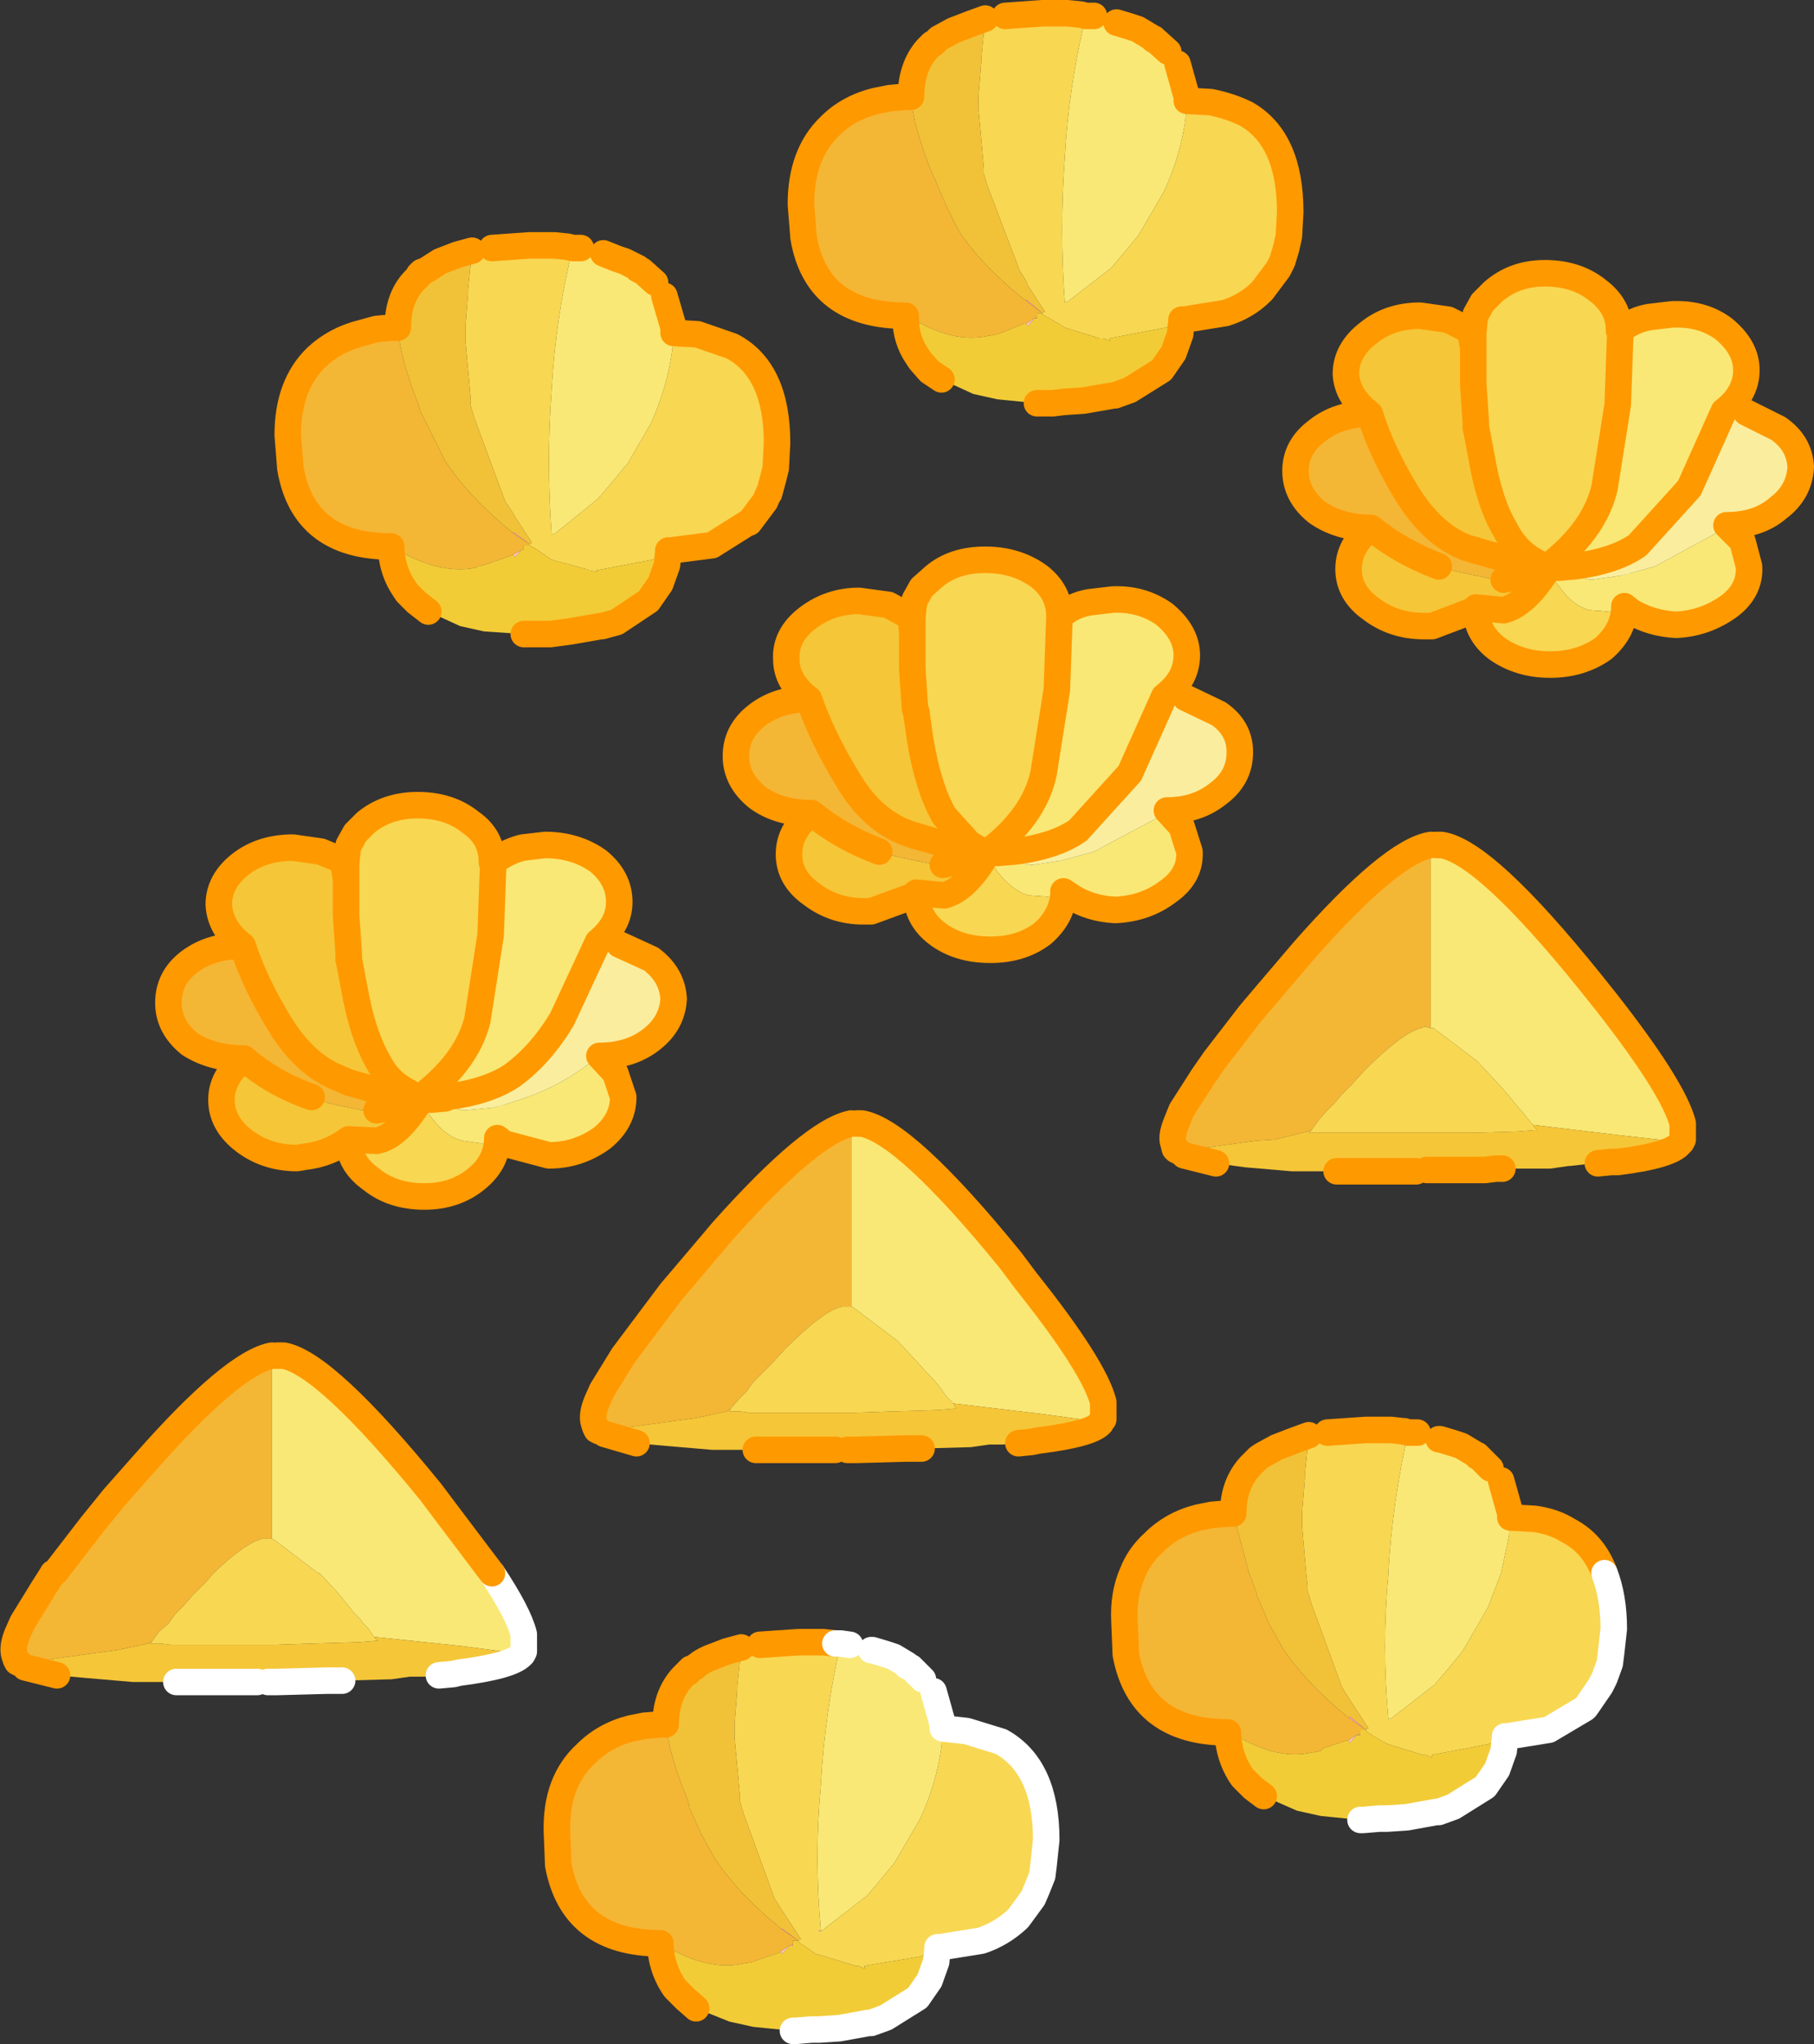 <?xml version="1.0" encoding="UTF-8" standalone="no"?>
<svg xmlns:xlink="http://www.w3.org/1999/xlink" height="77.05px" width="68.4px" xmlns="http://www.w3.org/2000/svg">
  <rect width="100%" height="100%" fill="#333333" stroke="none"/>
  <g transform="matrix(1.0, 0.0, 0.0, 1.0, -339.0, -199.95)">
    <path d="M361.75 209.5 L362.25 209.7 361.75 209.5 M362.25 223.4 L361.7 223.55 361.65 223.55 362.25 223.4 M360.5 223.75 L359.75 223.85 359.45 223.85 360.5 223.75 M354.7 222.65 L354.35 222.3 354.25 222.15 354.7 222.65 M381.1 200.8 L381.6 200.95 381.1 200.8 M381.6 214.65 L381.05 214.85 381.0 214.85 381.6 214.65 M379.85 215.05 L379.1 215.1 378.7 215.15 379.85 215.05 M374.05 213.95 L373.7 213.55 373.6 213.4 374.05 213.95 M393.25 254.2 L393.3 254.2 393.8 254.35 393.25 254.2 M393.8 268.05 L393.25 268.25 393.15 268.25 393.8 268.05 M392.05 268.45 L391.3 268.5 391.0 268.5 392.05 268.45 M386.25 267.35 L385.85 266.95 385.75 266.8 386.25 267.35 M372.4 276.0 L371.85 276.2 371.75 276.2 372.4 276.0 M370.65 276.4 L369.9 276.45 369.6 276.45 370.65 276.4 M364.85 275.3 L364.45 274.9 364.35 274.75 364.85 275.3 M371.85 262.15 L371.9 262.15 372.4 262.3 371.85 262.15" fill="#ffffff" fill-opacity="0.502" fill-rule="evenodd" stroke="none"/>
    <path d="M353.75 220.55 Q350.45 220.55 349.95 217.6 L349.85 216.35 Q349.85 214.45 350.95 213.4 351.65 212.75 352.65 212.5 L352.7 212.5 353.2 212.35 353.75 212.3 354.0 212.3 Q354.1 213.5 354.8 215.25 L354.85 215.45 355.35 216.45 355.8 217.35 Q356.7 218.7 358.35 220.05 L358.95 220.45 358.95 220.5 358.75 220.5 358.75 220.65 358.65 220.7 358.35 220.85 358.25 220.9 357.4 221.2 357.25 221.25 357.0 221.3 356.95 221.35 Q355.7 221.6 354.2 220.8 L353.8 220.6 353.75 220.55 M373.15 211.85 Q369.8 211.85 369.3 208.9 L369.2 207.65 Q369.2 205.75 370.3 204.7 371.0 204.0 372.05 203.75 L372.55 203.65 373.1 203.6 373.35 203.6 Q373.45 204.75 374.15 206.5 L374.25 206.7 374.7 207.75 375.15 208.65 Q376.05 210.0 377.7 211.3 L378.3 211.75 378.1 211.75 378.1 211.9 378.0 211.95 377.7 212.15 377.6 212.15 376.75 212.5 376.6 212.55 376.35 212.6 376.3 212.6 Q375.05 212.9 373.55 212.05 L373.15 211.85 M390.7 219.85 Q389.5 219.85 388.65 219.25 387.85 218.6 387.85 217.7 387.85 216.8 388.65 216.2 389.45 215.55 390.65 215.55 391.1 217.0 392.05 218.55 393.0 220.1 394.3 220.6 L394.65 220.7 397.25 221.45 395.7 221.8 395.15 221.75 393.95 221.5 393.25 221.3 Q391.8 220.75 390.7 219.85 M384.85 243.8 L383.65 243.5 384.8 243.8 384.85 243.8 M383.45 243.35 L383.35 243.3 383.3 243.25 383.25 243.05 Q383.15 242.8 383.35 242.3 L383.55 241.8 384.35 240.55 384.8 239.9 386.15 238.15 387.0 237.15 388.15 235.8 Q391.45 232.05 392.95 231.8 L392.95 238.7 392.9 238.7 392.75 238.65 392.7 238.65 392.6 238.7 Q391.9 238.85 390.45 240.3 L389.95 240.85 389.6 241.2 389.3 241.55 389.0 241.85 388.7 242.2 388.45 242.55 388.3 242.6 387.1 242.9 386.35 242.95 383.45 243.35 M369.6 230.6 Q368.35 230.6 367.55 230.0 366.75 229.35 366.75 228.45 366.75 227.55 367.5 226.95 368.3 226.3 369.5 226.3 370.0 227.75 370.95 229.3 371.85 230.85 373.2 231.35 L373.5 231.45 376.1 232.2 374.55 232.55 374.3 232.55 372.85 232.25 372.15 232.05 Q370.7 231.5 369.6 230.6 M385.3 265.25 Q382.0 265.25 381.45 262.3 L381.4 261.05 Q381.35 260.05 381.7 259.25 381.95 258.6 382.5 258.1 383.2 257.4 384.2 257.15 L384.25 257.15 384.7 257.05 385.3 257.0 385.5 257.0 386.1 259.25 386.35 259.9 386.4 260.1 386.85 261.15 387.35 262.05 Q388.25 263.4 389.85 264.7 L390.5 265.15 390.3 265.15 390.3 265.3 390.15 265.35 389.85 265.55 389.8 265.55 388.9 265.85 388.8 265.95 388.55 266.0 388.5 266.0 Q387.25 266.3 385.75 265.45 L385.7 265.45 385.35 265.25 385.3 265.25 M363.0 254.35 L361.8 254.0 362.95 254.35 363.0 254.35 M361.6 253.9 L361.5 253.85 361.45 253.75 361.4 253.6 Q361.3 253.3 361.5 252.8 L361.7 252.35 362.5 251.05 362.95 250.45 364.3 248.65 365.15 247.65 366.25 246.35 Q369.6 242.6 371.1 242.3 L371.1 249.2 371.05 249.2 371.05 249.25 371.05 249.2 370.9 249.2 370.85 249.2 370.75 249.2 Q370.05 249.35 368.6 250.8 L368.1 251.35 367.7 251.75 367.4 252.05 367.15 252.4 366.85 252.7 366.55 253.05 366.4 253.15 365.25 253.4 364.5 253.5 361.6 253.9 M363.9 273.2 Q360.6 273.2 360.05 270.25 L360.0 269.0 Q359.95 267.1 361.1 266.05 361.8 265.35 362.8 265.1 L362.85 265.1 363.3 265.0 363.9 264.95 364.1 264.95 Q364.25 266.15 364.95 267.85 L365.0 268.1 365.45 269.1 365.95 270.0 Q366.85 271.35 368.45 272.65 L369.1 273.1 368.9 273.1 368.9 273.25 368.75 273.3 368.45 273.5 368.4 273.55 367.5 273.85 367.4 273.9 367.15 273.95 367.1 273.95 Q365.85 274.25 364.35 273.45 L364.3 273.45 363.95 273.2 363.9 273.2 M348.2 239.85 Q347.0 239.85 346.15 239.3 345.35 238.65 345.35 237.75 345.35 236.8 346.15 236.2 346.95 235.6 348.15 235.6 348.6 237.0 349.55 238.55 350.5 240.1 351.8 240.6 L352.15 240.75 354.75 241.5 353.2 241.8 352.65 241.8 351.45 241.55 350.75 241.3 Q349.3 240.8 348.2 239.85 M341.15 263.1 L339.95 262.8 341.1 263.1 341.15 263.1 M339.75 262.65 L339.65 262.6 339.6 262.5 339.55 262.35 Q339.45 262.05 339.65 261.55 L339.85 261.1 340.65 259.8 341.0 259.25 341.1 259.2 342.45 257.45 343.3 256.4 344.45 255.1 Q347.75 251.35 349.25 251.05 L349.25 257.95 349.2 257.95 349.2 258.0 349.2 257.95 349.05 257.95 349.0 257.95 348.9 257.95 Q348.25 258.1 347.05 259.25 L346.75 259.6 346.25 260.1 345.9 260.5 345.6 260.8 345.35 261.15 345.0 261.45 344.75 261.8 344.6 261.9 343.4 262.15 342.65 262.25 339.75 262.65" fill="#f4b635" fill-rule="evenodd" stroke="none"/>
    <path d="M360.6 209.3 L360.9 209.3 361.45 209.45 361.75 209.5 362.25 209.7 362.55 209.8 363.05 210.05 363.05 210.1 363.1 210.1 363.15 210.15 363.2 210.15 363.7 210.6 364.05 211.1 364.4 212.3 364.4 212.5 364.35 213.15 Q364.15 214.55 363.55 215.9 L362.65 217.45 362.55 217.55 362.1 218.1 361.55 218.75 360.0 220.0 359.95 220.05 359.8 220.1 Q359.6 217.35 359.8 214.65 359.95 211.9 360.6 209.3 M379.95 200.55 L380.25 200.55 380.8 200.7 381.1 200.8 381.6 200.95 381.9 201.05 382.4 201.35 382.45 201.4 382.5 201.4 382.5 201.45 382.55 201.45 383.05 201.9 383.4 202.35 383.75 203.6 383.75 203.75 383.7 204.45 Q383.5 205.85 382.9 207.15 L382.0 208.7 381.9 208.85 381.45 209.4 380.9 210.05 379.35 211.25 379.3 211.3 379.15 211.35 Q378.95 208.6 379.15 205.9 379.3 203.15 379.95 200.55 M400.1 212.4 Q400.6 212.0 401.2 211.9 L402.05 211.8 Q403.2 211.75 404.0 212.35 404.85 213.05 404.85 213.9 404.85 214.8 404.0 215.45 L402.7 218.35 400.75 220.5 Q399.9 221.1 398.35 221.3 L398.3 221.3 397.75 221.35 397.35 221.35 397.3 221.35 Q399.1 220.0 399.5 218.35 L400.0 215.2 400.1 212.4 M404.1 219.75 L404.7 220.35 404.95 221.3 Q405.0 222.2 404.2 222.8 403.3 223.45 402.2 223.5 401.25 223.45 400.5 223.0 L400.25 222.8 400.25 222.9 399.6 223.0 398.95 222.95 Q398.3 222.8 397.75 222.0 L397.3 221.45 397.35 221.45 398.95 221.8 399.05 221.8 400.1 221.65 400.45 221.55 400.5 221.55 401.4 221.3 403.7 220.05 404.1 219.75 M392.95 231.8 L393.15 231.8 393.35 231.8 Q395.0 232.05 398.95 236.95 L399.55 237.7 Q402.1 240.95 402.45 242.3 L402.45 242.9 402.4 243.0 400.15 242.75 396.8 242.35 396.55 242.05 396.4 241.85 396.3 241.75 396.05 241.45 395.85 241.2 395.4 240.7 394.7 239.95 393.05 238.7 392.95 238.7 392.95 231.8 M382.9 226.2 L381.6 229.1 379.65 231.25 Q378.8 231.85 377.25 232.05 L377.2 232.05 376.6 232.1 376.25 232.1 376.2 232.1 Q378.0 230.75 378.35 229.1 L378.85 225.95 378.95 223.2 Q379.45 222.75 380.1 222.65 L380.95 222.55 Q382.05 222.5 382.9 223.1 383.75 223.8 383.75 224.65 383.75 225.55 382.9 226.2 M376.2 232.2 L377.85 232.55 377.95 232.55 378.95 232.4 379.35 232.3 380.25 232.05 382.6 230.8 Q382.65 230.7 383.0 230.5 L383.55 231.1 383.85 232.05 Q383.9 232.95 383.05 233.55 382.2 234.2 381.05 234.25 380.1 234.2 379.4 233.75 L379.1 233.55 379.1 233.65 378.5 233.75 377.8 233.7 Q377.2 233.55 376.6 232.8 L376.2 232.2 M392.1 253.95 L392.45 253.95 393.0 254.1 393.25 254.2 393.8 254.35 394.1 254.45 394.6 254.75 394.65 254.8 394.7 254.8 394.7 254.85 394.75 254.85 395.2 255.3 395.6 255.75 395.95 257.0 395.95 257.15 395.9 257.85 395.6 259.25 395.1 260.55 394.2 262.1 394.1 262.25 393.65 262.8 393.1 263.45 391.55 264.65 391.5 264.7 391.35 264.75 Q391.1 262.0 391.35 259.3 L391.35 259.25 Q391.5 256.55 392.1 253.95 M371.3 242.3 L371.5 242.3 Q373.15 242.6 377.1 247.45 L377.7 248.25 Q380.25 251.45 380.6 252.8 L380.6 253.45 380.5 253.55 378.3 253.25 374.95 252.85 374.7 252.6 374.55 252.4 374.45 252.25 374.2 251.95 374.0 251.75 373.55 251.25 372.85 250.5 371.2 249.25 371.1 249.2 371.1 242.3 371.3 242.3 M372.4 262.3 L372.7 262.4 373.2 262.7 373.2 262.75 373.25 262.75 373.3 262.8 373.35 262.8 373.8 263.25 374.2 263.7 374.55 264.95 374.55 265.1 374.5 265.8 Q374.3 267.2 373.7 268.5 L372.8 270.05 372.7 270.2 372.25 270.75 371.7 271.4 370.15 272.6 370.1 272.65 369.95 272.75 369.95 272.7 Q369.7 269.95 369.95 267.25 370.1 264.5 370.7 261.9 L371.05 261.95 371.6 262.05 371.85 262.15 372.4 262.3 M354.8 241.35 Q356.6 240.0 357.0 238.4 L357.5 235.2 357.6 232.45 Q358.1 232.05 358.7 231.9 L359.55 231.8 Q360.7 231.8 361.55 232.4 362.35 233.05 362.35 233.95 362.35 234.8 361.55 235.45 L360.2 238.35 Q359.4 239.7 358.3 240.5 357.4 241.1 355.85 241.3 L355.8 241.35 355.25 241.4 354.85 241.4 354.8 241.35 M361.6 239.75 L362.2 240.4 362.5 241.3 Q362.5 242.2 361.7 242.85 360.8 243.5 359.7 243.5 L358.0 243.05 357.75 242.85 357.75 242.95 357.15 243.05 356.45 242.95 Q355.8 242.8 355.25 242.05 L354.8 241.5 354.85 241.45 356.45 241.8 356.55 241.8 357.6 241.7 357.95 241.6 358.0 241.6 358.9 241.3 Q360.15 240.85 361.2 240.05 L361.6 239.75 M349.25 251.05 L349.45 251.05 349.7 251.05 Q351.3 251.35 355.25 256.2 L355.85 257.0 357.55 259.25 Q358.55 260.75 358.75 261.55 L358.75 262.2 358.7 262.3 356.45 262.0 353.1 261.65 352.9 261.35 352.7 261.15 352.6 261.0 352.35 260.75 352.15 260.5 351.75 260.0 351.05 259.25 351.0 259.25 349.35 258.0 349.25 257.95 349.25 251.05" fill="#f9e875" fill-rule="evenodd" stroke="none"/>
    <path d="M356.8 209.4 L357.1 209.35 357.55 209.3 358.95 209.2 359.05 209.2 359.3 209.2 359.9 209.2 360.4 209.25 360.6 209.3 Q359.95 211.9 359.8 214.65 359.6 217.35 359.8 220.1 L359.95 220.05 360.0 220.0 361.55 218.75 362.1 218.1 362.55 217.55 362.65 217.45 363.55 215.9 Q364.15 214.55 364.35 213.15 L364.4 212.5 365.3 212.55 366.6 213.0 Q368.3 213.9 368.3 216.65 L368.25 217.6 368.15 218.0 368.0 218.55 367.85 218.85 367.25 219.65 367.2 219.65 365.85 220.5 364.3 220.7 364.2 220.7 364.2 220.75 363.6 221.05 361.5 221.45 361.5 221.5 361.2 221.45 361.15 221.4 361.1 221.4 359.8 221.05 359.65 220.95 359.3 220.7 358.95 220.5 358.95 220.45 359.0 220.45 359.05 220.4 358.4 219.4 358.35 219.3 358.05 218.85 356.9 215.75 356.75 215.25 356.75 215.0 356.55 212.8 356.55 212.75 356.55 212.55 356.55 212.25 356.65 211.0 356.65 210.85 356.8 209.4 M376.15 200.65 L376.45 200.6 376.9 200.55 378.3 200.45 378.4 200.45 378.65 200.45 379.25 200.45 379.75 200.5 379.95 200.55 Q379.3 203.15 379.15 205.9 378.95 208.6 379.15 211.35 L379.05 211.4 379.15 211.35 379.3 211.3 379.35 211.25 380.9 210.05 381.45 209.4 381.9 208.85 382.0 208.7 382.9 207.15 Q383.5 205.85 383.7 204.45 L383.75 203.75 384.65 203.8 Q385.4 203.95 386.0 204.25 387.65 205.2 387.65 207.95 L387.6 208.85 387.5 209.3 387.35 209.8 387.2 210.1 386.6 210.9 386.55 210.95 Q386.0 211.5 385.2 211.75 L383.65 212.0 383.55 212.0 383.55 212.05 382.95 212.3 380.85 212.7 380.85 212.75 380.85 212.8 380.6 212.7 380.5 212.7 380.45 212.7 379.15 212.3 379.0 212.2 378.65 212.0 378.3 211.8 378.3 211.75 378.35 211.7 378.4 211.7 377.75 210.7 377.7 210.55 377.45 210.15 376.25 207.0 376.1 206.5 376.1 206.3 375.9 204.1 375.9 204.0 375.9 203.8 375.9 203.55 376.0 202.3 376.0 202.15 376.15 200.65 M359.8 220.1 L359.7 220.15 359.8 220.1 M394.55 212.5 L394.6 212.0 394.65 211.8 394.9 211.35 395.3 210.95 Q396.1 210.25 397.25 210.25 398.45 210.25 399.25 210.9 400.05 211.5 400.05 212.4 L400.1 212.4 400.0 215.2 399.5 218.35 Q399.1 220.0 397.3 221.35 L396.7 221.0 Q396.1 220.6 395.75 219.9 395.15 218.9 394.85 217.1 L394.65 216.05 394.65 215.9 394.55 214.4 394.55 214.3 394.55 213.1 394.55 213.05 394.55 212.5 M400.25 222.9 Q400.2 223.75 399.45 224.4 398.6 225.0 397.45 225.0 396.3 225.0 395.45 224.4 394.65 223.8 394.65 222.85 L395.7 222.95 Q396.5 222.75 397.3 221.5 L397.3 221.45 397.75 222.0 Q398.3 222.8 398.95 222.95 L399.6 223.0 400.25 222.9 M395.4 244.0 L395.0 244.05 393.15 244.05 392.85 244.05 392.8 244.05 392.4 244.1 389.4 244.1 395.4 244.0 M392.95 238.7 L393.05 238.7 394.7 239.95 395.4 240.7 395.85 241.2 396.05 241.45 396.3 241.75 396.4 241.85 396.55 242.05 396.8 242.35 396.95 242.55 396.85 242.55 396.25 242.6 394.55 242.65 393.05 242.65 392.8 242.65 392.75 242.65 392.45 242.65 390.15 242.65 389.15 242.65 388.75 242.65 388.55 242.65 388.35 242.65 388.45 242.55 388.7 242.2 389.0 241.85 389.3 241.55 389.6 241.2 389.95 240.85 390.45 240.3 Q391.9 238.85 392.6 238.7 L392.7 238.65 392.75 238.65 392.9 238.7 392.95 238.7 M379.1 233.65 Q379.05 234.5 378.3 235.15 377.5 235.75 376.35 235.75 375.15 235.75 374.35 235.15 373.55 234.55 373.55 233.6 L374.6 233.7 Q375.4 233.5 376.15 232.25 L376.2 232.2 376.6 232.8 Q377.2 233.55 377.8 233.7 L378.5 233.75 379.1 233.65 M373.4 223.25 L373.45 222.75 373.5 222.55 373.75 222.1 374.2 221.7 Q374.95 221.05 376.15 221.05 377.3 221.05 378.15 221.65 378.95 222.25 378.95 223.2 L378.85 225.95 378.35 229.1 Q378.0 230.75 376.2 232.1 L376.15 232.1 375.55 231.75 374.6 230.7 Q374.0 229.65 373.7 227.85 L373.55 226.8 373.5 226.65 373.4 225.15 373.4 225.05 373.4 223.85 373.4 223.8 373.4 223.25 M388.35 254.05 L388.6 254.0 389.05 253.95 390.5 253.85 390.6 253.85 390.8 253.85 391.45 253.85 391.9 253.9 391.95 253.9 392.1 253.95 Q391.5 256.55 391.35 259.25 L391.35 259.3 Q391.1 262.0 391.35 264.75 L391.5 264.7 391.55 264.65 393.1 263.45 393.65 262.8 394.1 262.25 394.2 262.1 395.1 260.55 395.6 259.25 395.9 257.85 395.95 257.15 396.85 257.2 Q397.6 257.3 398.15 257.65 399.1 258.15 399.5 259.25 399.85 260.15 399.85 261.35 L399.75 262.25 399.7 262.65 399.5 263.2 399.35 263.5 398.8 264.3 398.75 264.35 397.4 265.15 395.85 265.4 395.75 265.4 395.75 265.45 395.1 265.7 393.0 266.1 393.0 266.15 393.0 266.2 392.75 266.1 392.7 266.1 392.65 266.1 391.35 265.7 391.15 265.6 390.8 265.4 390.5 265.2 390.5 265.15 390.55 265.1 390.6 265.1 389.95 264.1 389.85 263.95 389.6 263.55 388.45 260.4 388.3 259.9 388.3 259.7 388.25 259.25 388.1 257.5 388.1 257.4 388.1 257.2 388.1 256.95 388.2 255.7 388.2 255.55 388.35 254.05 M373.55 254.55 L373.15 254.55 371.3 254.6 371.0 254.6 370.95 254.6 370.5 254.6 367.5 254.6 373.55 254.55 M371.1 249.2 L371.2 249.25 372.85 250.5 373.55 251.25 374.0 251.75 374.2 251.95 374.45 252.25 374.55 252.4 374.7 252.6 374.95 252.85 375.05 253.05 374.95 253.05 374.4 253.1 372.7 253.15 371.2 253.2 370.95 253.2 370.9 253.2 370.55 253.2 368.3 253.2 367.25 253.2 366.9 253.15 366.7 253.15 366.5 253.15 366.55 253.05 366.85 252.7 367.15 252.4 367.4 252.05 367.7 251.75 368.1 251.35 368.6 250.8 Q370.05 249.35 370.75 249.2 L370.85 249.2 370.9 249.2 371.05 249.2 371.05 249.25 371.05 249.2 371.1 249.2 M374.55 265.1 L375.45 265.2 376.75 265.6 Q378.45 266.55 378.45 269.3 L378.35 270.25 378.3 270.65 378.1 271.15 377.95 271.5 377.4 272.25 377.35 272.3 Q376.75 272.85 376.0 273.1 L374.45 273.35 374.35 273.35 374.35 273.4 373.7 273.7 371.6 274.05 371.6 274.1 371.6 274.15 371.35 274.05 371.3 274.05 371.25 274.05 369.95 273.65 369.75 273.6 369.4 273.35 369.1 273.15 369.1 273.1 369.15 273.05 369.2 273.05 368.55 272.05 368.45 271.9 368.2 271.5 367.05 268.35 366.9 267.85 366.9 267.65 366.7 265.45 366.7 265.35 366.7 265.2 366.7 264.9 366.8 263.65 366.8 263.5 366.95 262.05 367.2 262.0 367.65 261.95 369.1 261.85 369.2 261.85 369.4 261.85 370.05 261.85 370.5 261.9 370.55 261.9 370.7 261.9 Q370.1 264.5 369.95 267.25 369.7 269.95 369.95 272.7 L369.85 272.75 369.95 272.75 370.1 272.65 370.15 272.6 371.7 271.4 372.25 270.75 372.7 270.2 372.8 270.05 373.7 268.5 Q374.3 267.2 374.5 265.8 L374.55 265.1 M391.35 264.75 L391.25 264.8 391.35 264.75 M352.05 232.5 L352.1 232.0 352.15 231.8 352.4 231.35 352.8 230.95 Q353.6 230.3 354.75 230.3 355.95 230.3 356.75 230.95 357.55 231.5 357.55 232.45 L357.6 232.45 357.5 235.2 357.0 238.4 Q356.6 240.0 354.8 241.35 L354.2 241.0 Q353.6 240.65 353.25 239.95 352.65 238.9 352.35 237.15 L352.15 236.1 352.15 235.9 352.05 234.45 352.05 234.3 352.05 233.1 352.05 232.5 M357.75 242.95 Q357.7 243.8 356.95 244.4 356.15 245.05 355.0 245.05 353.8 245.05 353.0 244.4 352.15 243.8 352.15 242.9 L353.2 242.95 Q354.0 242.8 354.8 241.5 L355.25 242.05 Q355.8 242.8 356.45 242.95 L357.15 243.05 357.75 242.95 M351.75 263.3 L351.3 263.3 349.45 263.35 349.15 263.35 349.1 263.35 348.7 263.35 345.65 263.35 351.75 263.3 M349.25 257.95 L349.35 258.0 351.0 259.25 351.05 259.25 351.75 260.0 352.15 260.5 352.35 260.75 352.6 261.0 352.7 261.15 352.9 261.35 353.1 261.65 353.25 261.8 353.15 261.8 352.55 261.85 350.85 261.9 349.35 261.95 349.1 261.95 349.05 261.95 348.75 261.95 346.45 261.95 345.45 261.95 345.05 261.9 344.85 261.9 344.65 261.9 344.75 261.8 345.0 261.45 345.35 261.15 345.6 260.8 345.9 260.5 346.25 260.1 346.75 259.6 347.05 259.25 Q348.25 258.1 348.9 257.95 L349.0 257.95 349.05 257.95 349.2 257.95 349.2 258.0 349.2 257.95 349.25 257.95" fill="#f8d752" fill-rule="evenodd" stroke="none"/>
    <path d="M354.0 212.3 Q354.0 211.2 354.6 210.55 L354.75 210.4 354.8 210.35 354.8 210.3 354.9 210.2 355.05 210.15 355.6 209.8 356.25 209.55 356.8 209.4 356.65 210.85 356.65 211.0 356.55 212.25 356.55 212.55 356.55 212.75 356.55 212.8 356.75 215.0 356.75 215.25 356.9 215.75 358.05 218.85 358.35 219.3 358.4 219.4 359.05 220.4 359.0 220.45 358.95 220.45 358.95 220.5 358.95 220.45 358.35 220.0 358.35 220.05 Q356.7 218.7 355.8 217.35 L355.35 216.45 354.85 215.45 354.8 215.25 Q354.1 213.5 354.0 212.3 M373.35 203.6 Q373.35 202.5 373.95 201.8 L374.1 201.65 374.15 201.6 374.2 201.6 374.3 201.5 374.4 201.4 374.95 201.1 375.6 200.85 376.15 200.65 376.0 202.15 376.0 202.3 375.9 203.55 375.9 203.8 375.9 204.0 375.9 204.1 376.1 206.3 376.1 206.5 376.25 207.0 377.45 210.15 377.7 210.55 377.75 210.7 378.4 211.7 378.35 211.7 378.3 211.75 377.7 211.25 377.7 211.3 Q376.05 210.0 375.15 208.65 L374.7 207.75 374.25 206.7 374.15 206.5 Q373.45 204.75 373.35 203.6 M385.5 257.0 Q385.5 255.9 386.15 255.2 L386.3 255.05 386.35 255.0 386.45 254.9 386.6 254.8 387.15 254.5 387.8 254.25 388.35 254.05 388.2 255.55 388.2 255.7 388.1 256.95 388.1 257.2 388.1 257.4 388.1 257.5 388.25 259.25 388.3 259.7 388.3 259.9 388.45 260.4 389.6 263.55 389.85 263.95 389.95 264.1 390.6 265.1 390.55 265.1 390.5 265.15 389.9 264.65 389.85 264.7 Q388.25 263.4 387.35 262.05 L386.85 261.15 386.4 260.1 386.35 259.9 386.1 259.25 385.5 257.0 M364.1 264.95 Q364.1 263.85 364.75 263.15 L364.9 263.0 364.95 263.0 364.95 262.95 365.05 262.85 365.2 262.8 Q365.4 262.6 365.75 262.45 L366.4 262.2 366.95 262.05 366.8 263.5 366.8 263.65 366.7 264.9 366.7 265.2 366.7 265.35 366.7 265.45 366.9 267.65 366.9 267.85 367.05 268.35 368.2 271.5 368.45 271.9 368.55 272.05 369.2 273.05 369.15 273.05 369.1 273.1 368.5 272.65 368.45 272.65 Q366.85 271.35 365.95 270.0 L365.45 269.1 365.0 268.1 364.95 267.85 Q364.25 266.15 364.1 264.95" fill="#f1c238" fill-rule="evenodd" stroke="none"/>
    <path d="M352.65 212.5 L353.2 212.35 352.7 212.5 352.65 212.5 M372.05 203.75 L372.55 203.65 372.05 203.75 M359.05 220.4 L359.0 220.45 359.05 220.4 M378.4 211.7 L378.35 211.7 378.4 211.7 M378.1 211.95 L378.1 211.9 378.1 211.95 M394.2 212.3 L394.55 212.5 394.55 213.05 394.45 212.5 394.4 212.4 394.2 212.3 M397.35 221.45 L397.3 221.45 397.35 221.45 M397.3 221.5 L397.3 221.45 397.3 221.5 M373.05 223.05 L373.4 223.25 373.4 223.8 373.35 223.25 373.3 223.2 373.05 223.05 M376.2 232.2 L376.15 232.25 376.15 232.2 376.2 232.2 M384.2 257.15 L384.7 257.05 384.25 257.15 384.2 257.15 M390.55 265.1 L390.6 265.1 390.55 265.1 M362.8 265.1 L363.3 265.0 362.85 265.1 362.8 265.1 M390.3 265.3 L390.3 265.35 390.3 265.3 M352.05 232.5 L352.05 233.1 351.95 232.5 351.95 232.45 351.7 232.3 352.05 232.5 M354.8 241.45 L354.85 241.45 354.8 241.5 354.8 241.45 M369.2 273.05 L369.15 273.05 369.2 273.05 M368.9 273.25 L368.9 273.3 368.9 273.25" fill="#fe9696" fill-rule="evenodd" stroke="none"/>
    <path d="M368.0 218.55 L368.0 218.5 367.85 218.85 368.0 218.55 M353.75 220.65 L353.75 220.55 353.8 220.6 353.75 220.65 M358.65 220.7 L358.75 220.65 358.65 220.7 M358.95 220.45 L358.35 220.05 358.35 220.0 358.95 220.45 M387.35 209.8 L387.2 210.1 387.35 209.8 M373.15 211.95 L373.15 211.85 373.15 211.95 M378.0 211.95 L378.1 211.9 378.1 211.95 378.0 211.95 M378.3 211.75 L377.7 211.3 377.7 211.25 378.3 211.75 M404.8 215.5 L404.85 215.5 404.8 215.55 404.8 215.5 M400.5 221.55 L400.45 221.55 400.1 221.65 400.5 221.55 M397.35 221.45 L397.35 221.4 397.35 221.45 M383.7 226.25 L383.7 226.3 383.7 226.25 M376.25 232.15 L376.2 232.2 376.2 232.15 376.25 232.15 M378.95 232.4 L379.35 232.3 378.95 232.4 M399.5 263.2 L399.35 263.5 399.5 263.2 M385.3 265.35 L385.3 265.25 385.35 265.25 385.3 265.35 M389.85 264.7 L389.9 264.65 390.5 265.15 389.85 264.7 M378.1 271.15 L377.95 271.5 378.1 271.15 M363.9 273.3 L363.9 273.2 363.95 273.2 363.9 273.3 M390.15 265.35 L390.3 265.3 390.3 265.35 390.15 265.35 M362.3 235.55 L362.35 235.55 362.3 235.6 362.3 235.55 M354.85 241.4 L354.85 241.45 354.85 241.4 M357.6 241.7 L358.0 241.6 357.95 241.6 357.6 241.7 M368.45 272.65 L368.5 272.65 369.1 273.1 368.45 272.65 M368.9 273.3 L368.75 273.3 368.9 273.25 368.9 273.3" fill="#fea5a5" fill-rule="evenodd" stroke="none"/>
    <path d="M359.8 220.1 L359.7 220.15 359.8 220.1 M379.15 211.35 L379.05 211.4 379.15 211.35 M376.15 232.2 L376.2 232.2 376.15 232.2 M391.35 264.75 L391.25 264.8 391.35 264.75 M354.8 241.5 L354.8 241.45 354.8 241.5 M369.95 272.7 L369.95 272.75 369.85 272.75 369.95 272.7" fill="#ffb5b5" fill-rule="evenodd" stroke="none"/>
    <path d="M364.2 220.75 L364.15 221.25 363.9 221.95 363.45 222.6 362.25 223.4 361.65 223.55 360.5 223.75 359.45 223.85 358.85 223.85 358.75 223.85 357.25 223.75 356.35 223.55 355.15 223.0 354.7 222.65 354.25 222.15 Q353.8 221.5 353.75 220.65 L353.8 220.6 354.2 220.8 Q355.7 221.6 356.95 221.35 L357.0 221.3 357.25 221.25 357.4 221.2 358.25 220.9 358.35 220.85 358.4 220.95 358.65 220.7 358.75 220.65 358.75 220.5 358.95 220.5 359.3 220.7 359.65 220.95 359.8 221.05 361.1 221.4 361.15 221.4 361.2 221.45 361.5 221.5 361.5 221.45 363.6 221.05 364.2 220.75 M383.55 212.05 L383.5 212.55 383.25 213.25 382.8 213.9 381.6 214.65 381.0 214.85 379.85 215.05 378.7 215.15 378.2 215.15 378.1 215.15 376.6 215.0 375.7 214.8 374.5 214.25 374.05 213.95 373.6 213.4 Q373.15 212.75 373.15 211.95 L373.15 211.85 373.55 212.05 Q375.05 212.9 376.3 212.6 L376.35 212.6 376.6 212.55 376.75 212.5 377.6 212.15 377.7 212.15 377.75 212.25 378.0 211.95 378.1 211.95 378.1 211.9 378.1 211.75 378.3 211.75 378.3 211.8 378.65 212.0 379.0 212.2 379.15 212.3 380.45 212.7 380.5 212.7 380.6 212.7 380.85 212.8 380.85 212.75 380.85 212.7 382.95 212.3 383.55 212.05 M397.25 221.4 L397.3 221.35 397.3 221.45 397.25 221.4 M397.3 221.45 L397.3 221.5 397.25 221.45 397.3 221.45 M376.15 232.1 L376.2 232.1 376.2 232.2 376.15 232.2 376.15 232.25 376.1 232.2 376.15 232.2 376.15 232.15 376.15 232.1 M395.75 265.45 L395.7 265.95 395.45 266.65 395.0 267.3 393.8 268.05 393.15 268.25 392.05 268.45 391.0 268.5 390.4 268.55 390.3 268.55 388.8 268.4 387.9 268.2 386.65 267.65 386.25 267.35 385.75 266.8 Q385.35 266.15 385.3 265.35 L385.35 265.25 385.7 265.45 385.75 265.45 Q387.25 266.3 388.5 266.0 L388.55 266.0 388.8 265.95 388.9 265.85 389.8 265.55 389.85 265.55 389.9 265.65 390.15 265.35 390.3 265.35 390.3 265.3 390.3 265.15 390.5 265.15 390.5 265.2 390.8 265.4 391.15 265.6 391.35 265.7 392.65 266.1 392.7 266.1 392.75 266.1 393.0 266.2 393.0 266.15 393.0 266.1 395.1 265.7 395.75 265.45 M374.35 273.4 L374.3 273.9 374.05 274.6 373.6 275.25 372.4 276.0 371.75 276.2 370.65 276.4 369.6 276.45 369.0 276.5 368.9 276.5 367.4 276.35 366.5 276.15 365.25 275.65 364.85 275.3 364.35 274.75 Q363.95 274.1 363.9 273.3 L363.95 273.2 364.3 273.45 364.35 273.45 Q365.85 274.25 367.1 273.95 L367.15 273.95 367.4 273.9 367.5 273.85 368.4 273.55 368.45 273.5 368.5 273.6 368.75 273.3 368.9 273.3 368.9 273.25 368.9 273.1 369.1 273.1 369.1 273.15 369.4 273.35 369.75 273.6 369.95 273.65 371.25 274.05 371.3 274.05 371.35 274.05 371.6 274.15 371.6 274.1 371.6 274.05 373.7 273.7 374.35 273.4 M354.75 241.45 L354.8 241.5 354.75 241.5 354.75 241.45 M354.75 241.4 L354.8 241.35 354.8 241.45 354.75 241.4" fill="#f2cc37" fill-rule="evenodd" stroke="none"/>
    <path d="M358.35 220.85 L358.65 220.7 358.4 220.95 358.35 220.85 M377.7 212.15 L378.0 211.95 377.75 212.25 377.7 212.15 M397.35 221.4 L397.35 221.35 397.35 221.4 397.35 221.45 397.35 221.4 M376.25 232.1 L376.25 232.15 376.2 232.15 376.2 232.2 376.2 232.15 376.2 232.1 376.25 232.1 M389.85 265.55 L390.15 265.35 389.9 265.65 389.85 265.55 M354.85 241.45 L354.85 241.4 354.85 241.45 M368.75 273.3 L368.5 273.6 368.45 273.5 368.75 273.3" fill="#ffc4c4" fill-rule="evenodd" stroke="none"/>
    <path d="M390.65 215.55 Q389.8 214.9 389.75 214.05 389.75 213.15 390.6 212.5 391.4 211.85 392.55 211.85 L393.6 212.0 394.2 212.3 394.4 212.4 394.45 212.5 394.55 213.05 394.55 213.1 394.55 214.3 394.55 214.4 394.65 215.9 394.65 216.05 394.85 217.1 Q395.15 218.9 395.75 219.9 396.1 220.6 396.7 221.0 L397.3 221.35 397.25 221.4 397.3 221.45 397.25 221.45 394.65 220.7 394.3 220.6 Q393.0 220.1 392.05 218.55 391.1 217.0 390.65 215.55 M394.65 222.85 L394.65 222.9 394.45 223.0 393.0 223.55 392.7 223.55 Q391.55 223.55 390.7 222.9 389.85 222.3 389.85 221.4 389.85 220.5 390.7 219.85 391.8 220.75 393.25 221.3 L393.95 221.5 395.15 221.75 395.7 221.8 397.25 221.45 397.3 221.5 Q396.5 222.75 395.7 222.95 L394.65 222.85 M402.4 243.0 L402.35 243.05 Q402.0 243.5 400.0 243.75 L399.75 243.75 399.25 243.8 398.65 243.85 398.2 243.9 398.15 243.9 397.45 244.0 397.4 244.0 395.65 244.0 395.4 244.0 389.4 244.1 387.9 244.1 387.7 244.1 385.95 243.95 384.85 243.8 384.8 243.8 383.65 243.5 383.4 243.35 383.45 243.35 386.35 242.95 387.1 242.9 388.3 242.6 388.45 242.55 388.35 242.65 388.55 242.65 388.75 242.65 389.15 242.65 390.15 242.65 392.45 242.65 392.75 242.65 392.8 242.65 393.05 242.65 394.55 242.65 396.25 242.6 396.85 242.55 396.95 242.55 396.8 242.35 400.15 242.75 402.4 243.0 M373.55 233.6 L373.5 233.65 373.35 233.75 371.85 234.3 371.55 234.3 Q370.45 234.3 369.6 233.65 368.75 233.05 368.75 232.15 368.75 231.25 369.6 230.6 370.7 231.5 372.15 232.05 L372.85 232.25 374.3 232.55 374.55 232.55 376.1 232.2 376.15 232.25 Q375.4 233.5 374.6 233.7 L373.55 233.6 M369.5 226.3 Q368.65 225.65 368.65 224.8 368.6 223.9 369.45 223.25 370.3 222.6 371.4 222.6 L372.5 222.75 373.05 223.05 373.3 223.2 373.35 223.25 373.4 223.8 373.4 223.85 373.4 225.05 373.4 225.15 373.5 226.65 373.55 226.8 373.7 227.85 Q374.0 229.65 374.6 230.7 L375.55 231.75 376.15 232.1 376.15 232.15 376.15 232.2 376.1 232.2 373.5 231.45 373.2 231.35 Q371.85 230.85 370.95 229.3 370.0 227.75 369.5 226.3 M380.5 253.55 L380.5 253.6 Q380.15 254.0 378.15 254.25 L377.9 254.3 377.4 254.35 376.8 254.4 376.35 254.4 376.3 254.4 375.6 254.5 375.55 254.5 373.75 254.55 373.55 254.55 367.5 254.6 366.05 254.6 365.85 254.6 364.1 254.45 363.0 254.35 362.95 254.35 361.8 254.0 361.55 253.9 361.6 253.9 364.5 253.5 365.25 253.4 366.4 253.15 366.55 253.05 366.5 253.15 366.7 253.15 366.9 253.15 367.25 253.2 368.3 253.2 370.55 253.2 370.9 253.2 370.95 253.2 371.2 253.2 372.7 253.15 374.4 253.1 374.95 253.05 375.05 253.05 374.95 252.85 378.3 253.25 380.5 253.55 M352.05 233.1 L352.05 234.3 352.05 234.45 352.15 235.9 352.15 236.1 352.35 237.15 Q352.65 238.9 353.25 239.95 353.6 240.65 354.2 241.0 L354.8 241.35 354.75 241.4 354.8 241.45 354.75 241.45 354.75 241.5 354.8 241.5 Q354.0 242.8 353.2 242.95 L352.15 242.9 Q351.4 243.45 350.5 243.55 L350.2 243.6 Q349.05 243.6 348.2 242.95 347.35 242.3 347.35 241.4 347.35 240.55 348.2 239.85 349.3 240.8 350.75 241.3 L351.45 241.55 352.65 241.8 353.2 241.8 354.75 241.5 352.15 240.75 351.8 240.6 Q350.5 240.1 349.55 238.55 348.6 237.0 348.15 235.6 347.3 234.95 347.25 234.05 347.25 233.15 348.1 232.5 348.9 231.9 350.05 231.9 L351.1 232.05 351.7 232.3 351.95 232.45 351.95 232.5 352.05 233.1 M358.7 262.3 L358.65 262.35 Q358.25 262.75 356.3 263.0 L356.1 263.05 355.55 263.1 355.0 263.15 354.5 263.15 354.45 263.15 353.75 263.25 353.7 263.25 351.9 263.3 351.75 263.3 345.65 263.35 344.2 263.35 344.0 263.35 342.25 263.2 341.15 263.1 341.1 263.1 339.95 262.8 339.7 262.65 339.75 262.65 342.65 262.25 343.4 262.15 344.6 261.9 344.75 261.8 344.65 261.9 344.85 261.9 345.05 261.9 345.45 261.95 346.45 261.95 348.75 261.95 349.05 261.95 349.1 261.95 349.35 261.95 350.85 261.9 352.55 261.85 353.15 261.8 353.25 261.8 353.1 261.65 356.45 262.0 358.7 262.3" fill="#f5c638" fill-rule="evenodd" stroke="none"/>
    <path d="M400.05 212.4 L400.1 212.4 400.05 212.4 M397.3 221.35 L397.35 221.35 397.35 221.4 397.3 221.45 397.3 221.35 M392.8 244.05 L392.6 244.1 392.4 244.1 392.8 244.05 M376.2 232.2 L376.2 232.1 376.2 232.15 376.2 232.2 M370.95 254.6 L370.7 254.6 370.5 254.6 370.95 254.6 M357.6 232.45 L357.55 232.45 357.6 232.45 M354.8 241.45 L354.8 241.35 354.85 241.4 354.8 241.45 M349.1 263.35 L348.9 263.35 348.7 263.35 349.1 263.35" fill="#ffffff" fill-rule="evenodd" stroke="none"/>
    <path d="M404.0 215.45 L404.8 215.5 404.8 215.55 404.85 215.5 406.05 216.1 Q406.85 216.65 406.9 217.55 406.85 218.5 406.05 219.1 405.3 219.75 404.1 219.75 L403.7 220.05 401.4 221.3 400.5 221.55 400.1 221.65 399.05 221.8 398.95 221.8 397.35 221.45 397.35 221.4 397.35 221.35 397.75 221.35 398.3 221.3 398.35 221.3 Q399.9 221.1 400.75 220.5 L402.7 218.35 404.0 215.45 M383.7 226.25 L383.7 226.3 383.7 226.25 384.95 226.85 Q385.75 227.4 385.75 228.3 385.75 229.25 384.95 229.85 384.15 230.5 383.0 230.5 382.65 230.7 382.6 230.8 L380.25 232.05 379.35 232.3 378.95 232.4 377.95 232.55 377.85 232.55 376.2 232.2 376.25 232.15 376.25 232.1 376.6 232.1 377.2 232.05 377.25 232.05 Q378.8 231.85 379.65 231.25 L381.6 229.1 382.9 226.2 383.7 226.25 M361.55 235.45 L362.3 235.55 362.3 235.6 362.35 235.55 363.55 236.1 Q364.35 236.7 364.4 237.6 364.35 238.5 363.6 239.1 362.8 239.75 361.6 239.75 L361.2 240.05 Q360.15 240.85 358.9 241.3 L358.0 241.6 357.6 241.7 356.55 241.8 356.45 241.8 354.85 241.45 354.85 241.4 355.25 241.4 355.8 241.35 355.85 241.3 Q357.4 241.1 358.3 240.5 359.4 239.7 360.2 238.35 L361.55 235.45" fill="#faee9e" fill-rule="evenodd" stroke="none"/>
    <path d="M397.35 221.45 L397.3 221.45 397.35 221.45" fill="url(#gradient0)" fill-rule="evenodd" stroke="none"/>
    <path d="M397.3 221.5 L397.3 221.45 397.3 221.5 M376.15 232.25 L376.2 232.2 376.15 232.25" fill="#f8e252" fill-rule="evenodd" stroke="none"/>
    <path d="M397.3 221.45 L397.25 221.4 397.3 221.45" fill="url(#gradient1)" fill-rule="evenodd" stroke="none"/>
    <path d="M397.3 221.45 L397.35 221.4 397.35 221.45 397.3 221.45" fill="url(#gradient2)" fill-rule="evenodd" stroke="none"/>
    <path d="M397.25 221.45 L397.3 221.45 397.25 221.45 M376.15 232.2 L376.2 232.2 376.15 232.2 376.1 232.2 376.15 232.2 M354.75 241.45 L354.8 241.45 354.8 241.5 354.75 241.45 M354.8 241.45 L354.8 241.5 354.8 241.45" fill="#f78c8c" fill-rule="evenodd" stroke="none"/>
    <path d="M376.15 232.15 L376.15 232.2 376.15 232.15" fill="url(#gradient3)" fill-rule="evenodd" stroke="none"/>
    <path d="M376.2 232.2 L376.2 232.15 376.2 232.2" fill="url(#gradient4)" fill-rule="evenodd" stroke="none"/>
    <path d="M354.8 241.45 L354.75 241.4 354.8 241.45" fill="url(#gradient5)" fill-rule="evenodd" stroke="none"/>
    <path d="M354.8 241.45 L354.85 241.45 354.8 241.45" fill="url(#gradient6)" fill-rule="evenodd" stroke="none"/>
    <path d="M354.85 241.45 L354.8 241.45 354.85 241.4 354.85 241.45" fill="url(#gradient7)" fill-rule="evenodd" stroke="none"/>
    <path d="M353.75 220.55 Q350.45 220.55 349.95 217.6 L349.85 216.35 Q349.85 214.45 350.95 213.4 351.65 212.75 352.65 212.5 L353.2 212.35 353.75 212.3 354.0 212.3 Q354.0 211.2 354.6 210.55 L354.75 210.4 354.8 210.35 354.8 210.3 354.9 210.2 355.05 210.15 355.6 209.8 356.25 209.55 356.8 209.4 M357.55 209.3 L358.95 209.2 359.05 209.2 359.3 209.2 359.9 209.2 360.4 209.25 360.6 209.3 360.9 209.3 M361.75 209.5 L362.25 209.7 362.55 209.8 363.05 210.05 363.05 210.1 363.1 210.1 363.15 210.15 363.2 210.15 363.7 210.6 M364.05 211.1 L364.4 212.3 364.4 212.5 365.3 212.55 366.6 213.0 Q368.3 213.9 368.3 216.65 L368.25 217.6 368.15 218.0 368.0 218.55 368.0 218.5 367.85 218.85 367.25 219.65 367.2 219.65 365.85 220.5 364.3 220.7 364.2 220.7 364.2 220.75 364.15 221.25 363.9 221.95 363.45 222.6 362.25 223.4 361.7 223.55 361.65 223.55 360.5 223.75 359.75 223.85 359.45 223.85 358.85 223.85 358.75 223.85 M355.15 223.0 L354.7 222.65 354.35 222.3 354.25 222.15 Q353.8 221.5 353.75 220.65 L353.75 220.55 M373.15 211.85 Q369.8 211.85 369.3 208.9 L369.2 207.65 Q369.2 205.75 370.3 204.7 371.0 204.0 372.05 203.75 L372.55 203.65 373.1 203.6 373.35 203.6 Q373.35 202.5 373.95 201.8 L374.1 201.65 374.15 201.6 374.2 201.6 374.3 201.5 374.4 201.4 374.95 201.1 375.6 200.85 376.15 200.65 M376.9 200.55 L378.3 200.45 378.4 200.45 378.65 200.45 379.25 200.45 379.75 200.5 379.95 200.55 380.25 200.55 M381.1 200.8 L381.6 200.95 381.9 201.05 382.4 201.35 382.45 201.4 382.5 201.4 382.5 201.45 382.55 201.45 383.05 201.9 M383.4 202.35 L383.75 203.6 383.75 203.75 384.65 203.8 Q385.4 203.95 386.0 204.25 387.65 205.2 387.65 207.95 L387.6 208.85 387.5 209.3 387.35 209.8 387.2 210.1 386.6 210.9 386.55 210.95 Q386.0 211.5 385.2 211.75 L383.65 212.0 383.55 212.0 383.55 212.05 383.5 212.55 383.25 213.25 382.8 213.9 381.6 214.65 381.05 214.85 381.0 214.85 379.85 215.05 379.1 215.1 378.7 215.15 378.2 215.15 378.1 215.15 M374.5 214.25 L374.05 213.95 373.7 213.55 373.6 213.4 Q373.15 212.75 373.15 211.95 L373.15 211.85 M390.65 215.55 Q389.8 214.9 389.75 214.05 389.75 213.15 390.6 212.5 391.4 211.85 392.55 211.85 L393.6 212.0 394.2 212.3 394.4 212.4 394.45 212.5 394.55 213.05 394.55 212.5 394.6 212.0 394.65 211.8 394.9 211.35 395.3 210.95 Q396.1 210.25 397.25 210.25 398.45 210.25 399.25 210.9 400.05 211.5 400.05 212.4 M394.65 222.9 L394.45 223.0 393.0 223.55 392.7 223.55 Q391.55 223.55 390.7 222.9 389.85 222.3 389.85 221.4 389.85 220.5 390.7 219.85 389.5 219.85 388.65 219.25 387.85 218.6 387.85 217.7 387.85 216.8 388.65 216.2 389.45 215.55 390.65 215.55 391.1 217.0 392.05 218.55 393.0 220.1 394.3 220.6 L394.65 220.7 M394.65 216.05 L394.65 215.9 394.55 214.4 394.55 214.3 394.55 213.1 394.55 213.05 M393.25 221.3 Q391.8 220.75 390.7 219.85 M384.85 243.8 L383.65 243.5 M383.45 243.35 L383.35 243.3 383.3 243.25 383.25 243.05 Q383.15 242.8 383.35 242.3 L383.55 241.8 384.35 240.55 384.8 239.9 386.15 238.15 387.0 237.15 388.15 235.8 Q391.45 232.05 392.95 231.8 M373.5 233.65 L373.35 233.75 371.85 234.3 371.55 234.3 Q370.45 234.3 369.6 233.65 368.75 233.05 368.75 232.15 368.75 231.25 369.6 230.6 368.35 230.6 367.55 230.0 366.75 229.35 366.75 228.45 366.75 227.55 367.5 226.95 368.3 226.3 369.5 226.3 368.65 225.65 368.65 224.8 368.6 223.9 369.45 223.25 370.3 222.6 371.4 222.6 L372.5 222.75 373.05 223.05 373.3 223.2 373.35 223.25 373.4 223.8 373.4 223.85 373.4 225.05 373.4 225.15 373.5 226.65 373.55 226.8 M373.4 223.25 L373.45 222.75 373.5 222.55 373.75 222.1 374.2 221.7 Q374.95 221.05 376.15 221.05 377.3 221.05 378.15 221.65 378.95 222.25 378.95 223.2 M373.4 223.8 L373.4 223.25 M373.5 231.45 L373.2 231.35 Q371.85 230.85 370.95 229.3 370.0 227.75 369.5 226.3 M372.15 232.05 Q370.7 231.5 369.6 230.6 M385.5 257.0 Q385.5 255.9 386.15 255.2 L386.3 255.05 386.35 255.0 386.45 254.9 386.6 254.8 387.15 254.5 387.8 254.25 388.35 254.05 M389.05 253.95 L390.5 253.85 390.6 253.85 390.8 253.85 391.45 253.85 391.9 253.9 391.95 253.9 392.1 253.95 392.45 253.95 M393.25 254.2 L393.3 254.2 393.8 254.35 394.1 254.45 394.6 254.75 394.65 254.8 394.7 254.8 394.7 254.85 394.75 254.85 395.2 255.3 M395.6 255.75 L395.95 257.0 395.95 257.15 396.85 257.2 Q397.6 257.3 398.15 257.65 399.1 258.15 399.5 259.25 M386.65 267.65 L386.25 267.35 385.85 266.95 385.75 266.8 Q385.35 266.15 385.3 265.35 L385.3 265.25 Q382.0 265.25 381.45 262.3 L381.4 261.05 Q381.35 260.05 381.7 259.25 381.95 258.6 382.5 258.1 383.2 257.4 384.2 257.15 L384.7 257.05 385.3 257.0 385.5 257.0 M363.0 254.35 L361.8 254.0 M361.6 253.9 L361.5 253.85 361.45 253.75 361.4 253.6 Q361.3 253.3 361.5 252.8 L361.7 252.35 362.5 251.05 362.95 250.45 364.3 248.65 365.15 247.65 366.25 246.35 Q369.6 242.6 371.1 242.3 M365.25 275.65 L364.85 275.3 364.45 274.9 364.35 274.75 Q363.95 274.1 363.9 273.3 L363.9 273.2 Q360.6 273.2 360.05 270.25 L360.0 269.0 Q359.95 267.1 361.1 266.05 361.8 265.35 362.8 265.1 L363.3 265.0 363.9 264.95 364.1 264.95 Q364.1 263.85 364.75 263.15 L364.9 263.0 364.95 263.0 364.95 262.95 365.05 262.85 365.2 262.8 Q365.4 262.6 365.75 262.45 L366.4 262.2 366.95 262.05 M367.65 261.95 L369.1 261.85 369.2 261.85 369.4 261.85 370.05 261.85 370.5 261.9 M357.55 232.45 Q357.55 231.5 356.75 230.95 355.95 230.3 354.75 230.3 353.6 230.3 352.8 230.95 L352.4 231.35 352.15 231.8 352.1 232.0 352.05 232.5 352.05 233.1 352.05 234.3 352.05 234.45 352.15 235.9 352.15 236.1 M352.15 242.9 Q351.4 243.45 350.5 243.55 L350.2 243.6 Q349.05 243.6 348.2 242.95 347.35 242.3 347.35 241.4 347.35 240.55 348.2 239.85 347.0 239.85 346.15 239.3 345.35 238.65 345.35 237.75 345.35 236.8 346.15 236.2 346.95 235.6 348.15 235.6 347.3 234.95 347.25 234.05 347.25 233.15 348.1 232.5 348.9 231.9 350.05 231.9 L351.1 232.05 351.7 232.3 351.95 232.45 351.95 232.5 352.05 233.1 M350.75 241.3 Q349.3 240.8 348.2 239.85 M352.15 240.75 L351.8 240.6 Q350.5 240.1 349.55 238.55 348.6 237.0 348.15 235.6 M341.0 259.25 L341.1 259.2 342.45 257.45 343.3 256.4 344.45 255.1 Q347.75 251.35 349.25 251.05" fill="none" stroke="#ff9900" stroke-linecap="round" stroke-linejoin="round" stroke-width="1.0"/>
    <path d="M399.5 259.25 Q399.85 260.15 399.85 261.35 L399.75 262.25 399.7 262.65 399.5 263.2 399.35 263.5 398.8 264.3 398.75 264.35 397.4 265.15 395.85 265.4 395.75 265.4 395.75 265.45 395.7 265.95 395.45 266.65 395.0 267.3 393.8 268.05 393.25 268.25 393.15 268.25 392.05 268.45 391.3 268.5 391.0 268.5 390.4 268.55 390.3 268.55 M372.4 262.3 L372.7 262.4 373.2 262.7 373.2 262.75 373.25 262.75 373.3 262.8 373.35 262.8 373.8 263.25 M374.2 263.7 L374.55 264.95 374.55 265.1 375.45 265.2 376.75 265.6 Q378.45 266.55 378.45 269.3 L378.35 270.25 378.3 270.65 378.1 271.15 377.95 271.5 377.4 272.25 377.35 272.3 Q376.75 272.85 376.0 273.1 L374.45 273.35 374.35 273.35 374.35 273.4 374.3 273.9 374.05 274.6 373.6 275.25 372.4 276.0 371.85 276.2 371.75 276.2 370.65 276.4 369.9 276.45 369.6 276.45 369.0 276.5 368.9 276.5 M370.5 261.9 L370.55 261.9 370.7 261.9 371.05 261.95 M371.85 262.15 L371.9 262.15 372.4 262.3" fill="none" stroke="#ffffff" stroke-linecap="round" stroke-linejoin="round" stroke-width="1.0"/>
    <path d="M357.55 259.25 Q358.55 260.75 358.75 261.55 L358.75 262.2 358.7 262.3 358.65 262.35 Q358.25 262.75 356.3 263.0 L356.1 263.05 355.55 263.1 M351.9 263.3 L351.75 263.3 351.3 263.3 349.45 263.35 349.15 263.35 349.1 263.35 M348.7 263.35 L345.65 263.35" fill="none" stroke="#ffffff" stroke-linecap="round" stroke-linejoin="round" stroke-width="1.0"/>
    <path d="M341.15 263.1 L339.95 262.8 M339.75 262.65 L339.65 262.6 339.6 262.5 339.55 262.35 Q339.45 262.05 339.65 261.55 L339.85 261.1 340.65 259.8 341.0 259.25" fill="none" stroke="#ff9900" stroke-linecap="round" stroke-linejoin="round" stroke-width="1.0"/>
    <path d="M400.05 212.4 L400.1 212.4 M392.95 231.8 L393.15 231.8 M371.1 242.3 L371.3 242.3 M357.55 232.45 L357.6 232.45 M349.25 251.05 L349.45 251.05" fill="none" stroke="#ff9900" stroke-linecap="round" stroke-linejoin="round" stroke-width="0.5"/>
    <path d="M400.1 212.4 Q400.6 212.0 401.2 211.9 L402.05 211.8 Q403.2 211.75 404.0 212.35 404.85 213.05 404.85 213.9 404.85 214.8 404.0 215.45 L402.7 218.35 400.75 220.5 Q399.9 221.1 398.35 221.3 L398.3 221.3 397.75 221.35 397.35 221.35 397.3 221.35 396.7 221.0 Q396.1 220.6 395.75 219.9 395.15 218.9 394.85 217.1 L394.65 216.05 M404.85 215.5 L406.05 216.1 Q406.85 216.65 406.9 217.55 406.85 218.5 406.05 219.1 405.3 219.75 404.1 219.75 L404.7 220.35 404.95 221.3 Q405.0 222.2 404.2 222.8 403.3 223.45 402.2 223.5 401.25 223.45 400.5 223.0 L400.25 222.8 400.25 222.9 Q400.2 223.75 399.45 224.4 398.6 225.0 397.45 225.0 396.3 225.0 395.45 224.4 394.65 223.8 394.65 222.85 L394.65 222.9 M394.65 220.7 L397.25 221.45 397.3 221.45 397.25 221.4 397.3 221.35 Q399.1 220.0 399.5 218.35 L400.0 215.2 400.1 212.4 400.05 212.4 M397.3 221.5 Q396.5 222.75 395.7 222.95 L394.65 222.85 M397.3 221.5 L397.25 221.45 395.7 221.8 M393.15 231.8 L393.35 231.8 Q395.0 232.05 398.95 236.95 L399.55 237.7 Q402.1 240.95 402.45 242.3 L402.45 242.9 402.4 243.0 402.35 243.05 Q402.0 243.5 400.0 243.75 L399.75 243.75 399.25 243.8 M395.65 244.0 L395.4 244.0 395.0 244.05 393.15 244.05 392.85 244.05 392.8 244.05 M392.4 244.1 L389.4 244.1 M382.9 226.2 L381.6 229.1 379.65 231.25 Q378.8 231.85 377.25 232.05 L377.2 232.05 376.6 232.1 376.25 232.1 376.2 232.1 Q378.0 230.75 378.35 229.1 L378.85 225.95 378.95 223.2 Q379.45 222.75 380.1 222.65 L380.95 222.55 Q382.05 222.5 382.9 223.1 383.75 223.8 383.75 224.65 383.75 225.55 382.9 226.2 M383.0 230.5 Q384.15 230.5 384.95 229.85 385.75 229.25 385.75 228.3 385.75 227.4 384.95 226.85 L383.7 226.25 M383.0 230.5 L383.55 231.1 383.85 232.05 Q383.9 232.95 383.05 233.55 382.2 234.2 381.05 234.25 380.1 234.2 379.4 233.75 L379.1 233.55 379.1 233.65 Q379.05 234.5 378.3 235.15 377.5 235.75 376.35 235.75 375.15 235.75 374.35 235.15 373.55 234.55 373.55 233.6 L373.5 233.65 M373.55 226.8 L373.7 227.85 Q374.0 229.65 374.6 230.7 L375.55 231.75 376.15 232.1 376.2 232.1 M376.15 232.15 L376.15 232.1 M376.15 232.25 Q375.4 233.5 374.6 233.7 L373.55 233.6 M376.15 232.25 L376.1 232.2 374.55 232.55 M376.15 232.2 L376.1 232.2 373.5 231.45 M376.15 232.15 L376.15 232.2 M371.3 242.3 L371.5 242.3 Q373.15 242.6 377.1 247.45 L377.7 248.25 Q380.25 251.45 380.6 252.8 L380.6 253.45 380.5 253.55 380.5 253.6 Q380.15 254.0 378.15 254.25 L377.9 254.3 377.4 254.35 M373.75 254.55 L373.55 254.55 373.15 254.55 371.3 254.6 371.0 254.6 370.95 254.6 M370.5 254.6 L367.5 254.6 M352.15 236.1 L352.35 237.15 Q352.65 238.9 353.25 239.95 353.6 240.65 354.2 241.0 L354.8 241.35 Q356.6 240.0 357.0 238.4 L357.5 235.2 357.6 232.45 357.55 232.45 M357.6 232.45 Q358.1 232.05 358.7 231.9 L359.55 231.8 Q360.7 231.8 361.55 232.4 362.35 233.05 362.35 233.95 362.35 234.8 361.55 235.45 L360.2 238.35 Q359.4 239.7 358.3 240.5 357.4 241.1 355.85 241.3 L355.8 241.35 355.25 241.4 354.85 241.4 354.8 241.35 354.75 241.4 354.8 241.45 354.75 241.45 354.75 241.5 352.15 240.75 M362.35 235.55 L363.55 236.1 Q364.35 236.7 364.4 237.6 364.35 238.5 363.6 239.1 362.8 239.75 361.6 239.75 L362.2 240.4 362.5 241.3 Q362.5 242.2 361.7 242.85 360.8 243.5 359.7 243.5 L358.0 243.05 357.75 242.85 357.75 242.95 Q357.7 243.8 356.95 244.4 356.15 245.05 355.0 245.05 353.8 245.05 353.0 244.4 352.15 243.8 352.15 242.9 L353.2 242.95 Q354.0 242.8 354.8 241.5 L354.75 241.5 353.2 241.8 M349.45 251.05 L349.7 251.05 Q351.3 251.35 355.25 256.2 L355.85 257.0 357.55 259.25" fill="none" stroke="#ff9900" stroke-linecap="round" stroke-linejoin="round" stroke-width="1.0"/>
  </g>
  <defs>
    <radialGradient cx="0" cy="0" gradientTransform="matrix(0.006, -0.002, 8.0E-4, 0.003, 401.25, 220.9)" gradientUnits="userSpaceOnUse" id="gradient0" r="819.2" spreadMethod="pad">
      <stop offset="0.435" stop-color="#fefd9a"/>
      <stop offset="1.0" stop-color="#ffca79"/>
    </radialGradient>
    <radialGradient cx="0" cy="0" gradientTransform="matrix(0.002, -0.003, 0.006, 0.004, 393.5, 219.45)" gradientUnits="userSpaceOnUse" id="gradient1" r="819.2" spreadMethod="pad">
      <stop offset="0.435" stop-color="#fefd9a"/>
      <stop offset="1.0" stop-color="#ffca79"/>
    </radialGradient>
    <radialGradient cx="0" cy="0" gradientTransform="matrix(0.006, -0.004, 0.002, 0.003, 401.25, 218.8)" gradientUnits="userSpaceOnUse" id="gradient2" r="819.2" spreadMethod="pad">
      <stop offset="0.435" stop-color="#fefd9a"/>
      <stop offset="1.0" stop-color="#ffca79"/>
    </radialGradient>
    <radialGradient cx="0" cy="0" gradientTransform="matrix(0.002, -0.003, 0.006, 0.004, 372.35, 230.2)" gradientUnits="userSpaceOnUse" id="gradient3" r="819.2" spreadMethod="pad">
      <stop offset="0.435" stop-color="#fefd9a"/>
      <stop offset="1.0" stop-color="#ffca79"/>
    </radialGradient>
    <radialGradient cx="0" cy="0" gradientTransform="matrix(0.006, -0.004, 0.002, 0.003, 380.1, 229.6)" gradientUnits="userSpaceOnUse" id="gradient4" r="819.2" spreadMethod="pad">
      <stop offset="0.435" stop-color="#fefd9a"/>
      <stop offset="1.0" stop-color="#ffca79"/>
    </radialGradient>
    <radialGradient cx="0" cy="0" gradientTransform="matrix(0.002, -0.003, 0.006, 0.004, 351.0, 239.45)" gradientUnits="userSpaceOnUse" id="gradient5" r="819.2" spreadMethod="pad">
      <stop offset="0.435" stop-color="#fefd9a"/>
      <stop offset="1.0" stop-color="#ffca79"/>
    </radialGradient>
    <radialGradient cx="0" cy="0" gradientTransform="matrix(0.006, -0.002, 8.0E-4, 0.003, 358.75, 240.95)" gradientUnits="userSpaceOnUse" id="gradient6" r="819.2" spreadMethod="pad">
      <stop offset="0.435" stop-color="#fefd9a"/>
      <stop offset="1.0" stop-color="#ffca79"/>
    </radialGradient>
    <radialGradient cx="0" cy="0" gradientTransform="matrix(0.006, -0.004, 0.002, 0.003, 358.75, 238.85)" gradientUnits="userSpaceOnUse" id="gradient7" r="819.2" spreadMethod="pad">
      <stop offset="0.435" stop-color="#fefd9a"/>
      <stop offset="1.0" stop-color="#ffca79"/>
    </radialGradient>
  </defs>
</svg>
